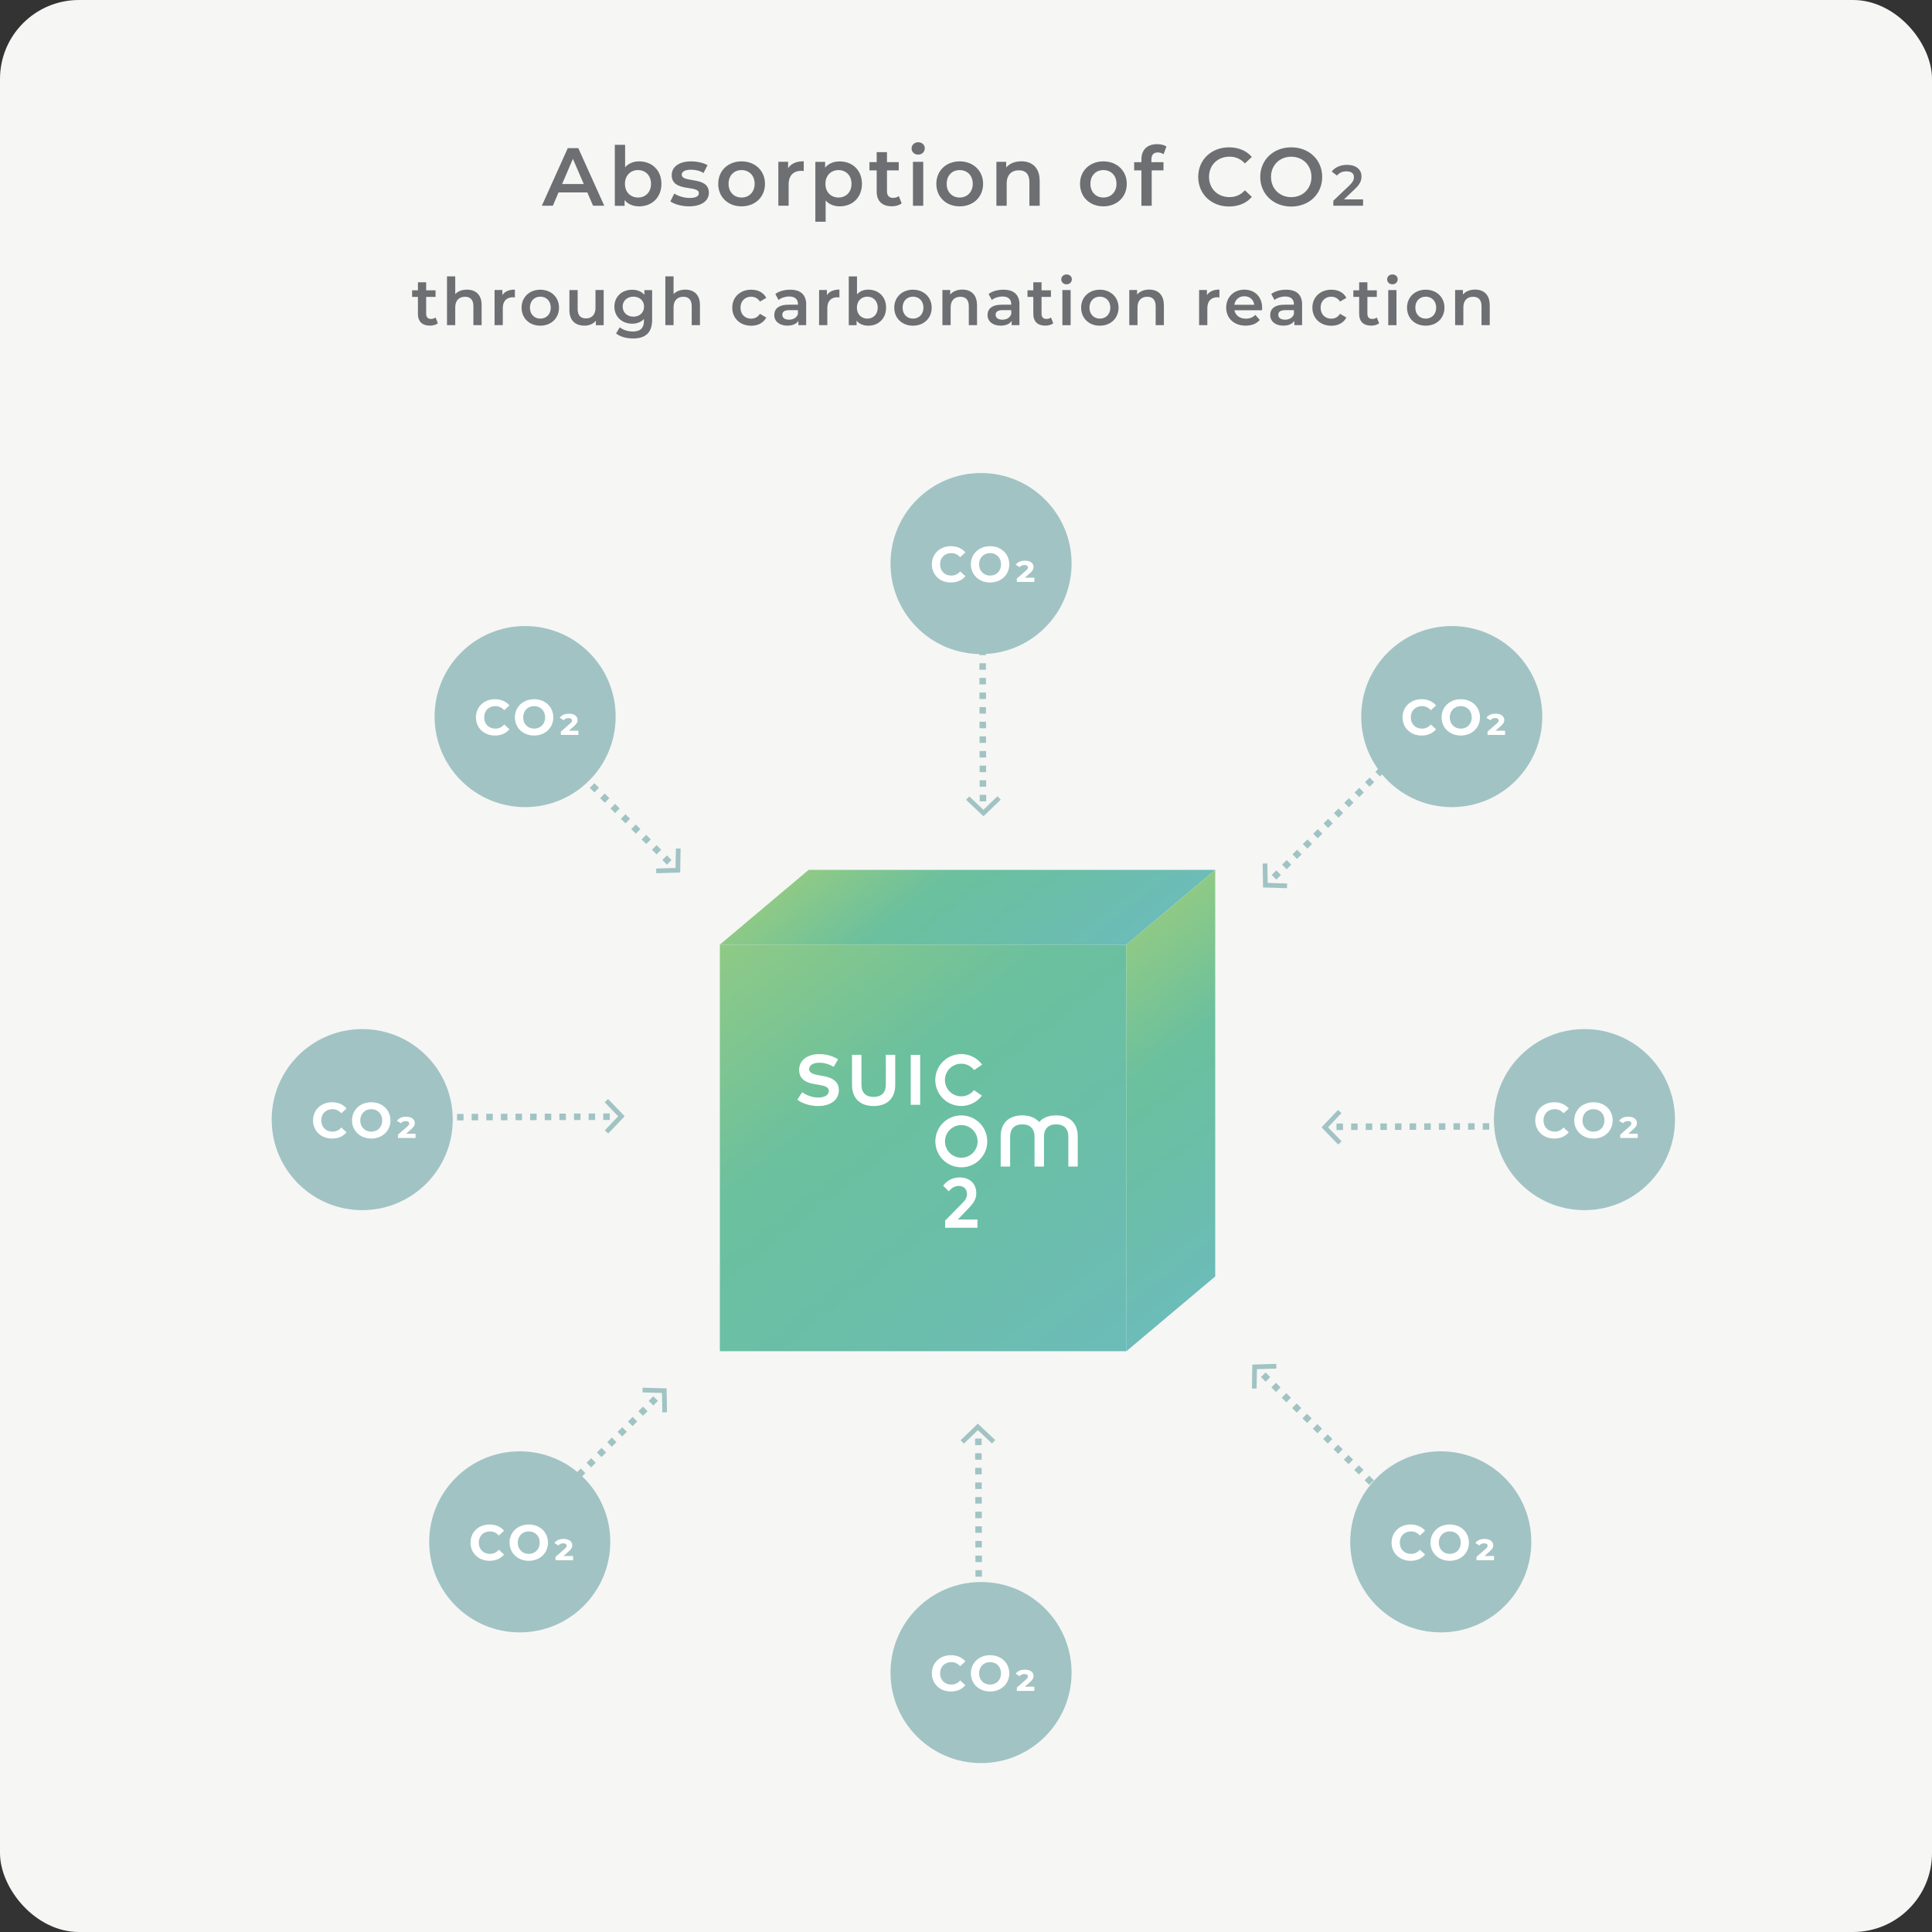 <?xml version="1.0" encoding="UTF-8"?>
<svg id="_レイヤー_2" data-name="レイヤー 2" xmlns="http://www.w3.org/2000/svg" xmlns:xlink="http://www.w3.org/1999/xlink" viewBox="0 0 366 366">
  <rect x="0" y="0" width="366" height="366" fill="#333333" stroke="none"/>
  <defs>
    <style>
      .cls-1 {
        fill: #f6f6f5;
      }

      .cls-1, .cls-2, .cls-3, .cls-4, .cls-5, .cls-6, .cls-7 {
        stroke-width: 0px;
      }

      .cls-2 {
        fill: url(#_新規グラデーションスウォッチ_3);
      }

      .cls-3 {
        fill: #6d6f72;
      }

      .cls-4 {
        fill: #a1c3c3;
      }

      .cls-8 {
        stroke-width: .89px;
      }

      .cls-8, .cls-9 {
        fill: none;
        stroke: #a1c3c3;
        stroke-miterlimit: 10;
      }

      .cls-5 {
        fill: #fff;
      }

      .cls-9 {
        stroke-dasharray: 0 0 1.23 1.54;
        stroke-width: 1.23px;
      }

      .cls-6 {
        fill: url(#_新規グラデーションスウォッチ_3-3);
      }

      .cls-7 {
        fill: url(#_新規グラデーションスウォッチ_3-2);
      }
    </style>
    <linearGradient id="_新規グラデーションスウォッチ_3" data-name="新規グラデーションスウォッチ 3" x1="116" y1="142.13" x2="224.21" y2="280.57" gradientUnits="userSpaceOnUse">
      <stop offset=".05" stop-color="#afd371"/>
      <stop offset=".16" stop-color="#9bcd7d"/>
      <stop offset=".46" stop-color="#6bc09e"/>
      <stop offset=".65" stop-color="#6bbea8"/>
      <stop offset=".92" stop-color="#6dbbbf"/>
    </linearGradient>
    <linearGradient id="_新規グラデーションスウォッチ_3-2" data-name="新規グラデーションスウォッチ 3" x1="157.03" y1="138.27" x2="205.3" y2="200.03" xlink:href="#_新規グラデーションスウォッチ_3"/>
    <linearGradient id="_新規グラデーションスウォッチ_3-3" data-name="新規グラデーションスウォッチ 3" x1="188.32" y1="167.54" x2="249.85" y2="246.27" xlink:href="#_新規グラデーションスウォッチ_3"/>
  </defs>
  <g id="_レイヤー_1-2" data-name="レイヤー 1">
    <g>
      <rect class="cls-1" y="0" width="366" height="366" rx="14.96" ry="14.96"/>
      <g>
        <g>
          <rect class="cls-2" x="136.37" y="178.95" width="77.02" height="77.02"/>
          <polygon class="cls-7" points="213.39 178.95 136.37 178.95 153.19 164.79 230.21 164.79 213.39 178.95"/>
          <polygon class="cls-6" points="230.21 241.81 213.39 255.97 213.39 178.95 230.21 164.79 230.21 241.81"/>
        </g>
        <path class="cls-5" d="M200.06,211.3c-1.41,0-2.5.45-3.2,1.26-.7-.81-1.8-1.26-3.2-1.26-2.56,0-4.09,1.48-4.09,3.96v5.74h1.79v-5.64c0-1.52.82-2.36,2.31-2.36s2.31.84,2.31,2.36v5.64h1.79v-5.64c0-1.52.82-2.36,2.31-2.36s2.31.84,2.31,2.36v5.64h1.78v-5.74c0-2.48-1.53-3.96-4.09-3.96ZM183.6,228.77c.81-.84,1.35-1.62,1.35-2.72,0-1.82-1.24-2.99-3.15-2.99-1.29,0-2.32.51-3.14,1.55l1.07,1.06c.47-.53,1.04-1.01,1.93-1.01s1.53.61,1.53,1.5c0,.59-.25,1.13-.8,1.68l-3.34,3.39v1.36h6.12v-1.56h-3.73l2.15-2.24ZM182.11,211.3c-2.72,0-4.92,2.2-4.92,4.92s2.2,4.92,4.92,4.92,4.92-2.2,4.92-4.92-2.2-4.92-4.92-4.92ZM182.11,219.32c-1.71,0-3.09-1.38-3.09-3.09s1.38-3.09,3.09-3.09,3.09,1.38,3.09,3.09-1.38,3.09-3.09,3.09ZM167.81,205.47c0,1.52-.82,2.33-2.31,2.33s-2.31-.81-2.31-2.33v-5.64h-1.78v5.74c0,2.48,1.53,3.96,4.09,3.96s4.09-1.48,4.09-3.96v-5.74h-1.78v5.64ZM172.53,209.29h1.79v-9.45h-1.79v9.45ZM158.92,206.46c0,2.27-2.09,3.07-3.89,3.07-1.52,0-3.01-.45-3.98-1.2l.92-1.42c.65.49,1.78,1.01,3.07,1.01,1.18,0,1.98-.5,1.98-1.24s-.74-.99-2.12-1.21l-.62-.1c-1.94-.31-2.89-1.19-2.89-2.69,0-2.06,1.9-2.99,3.78-2.99,1.33,0,2.44.3,3.6.98l-.84,1.44c-.88-.53-1.79-.79-2.72-.79-1.17,0-1.93.48-1.93,1.23s.93,1,2.06,1.19l.55.09c2,.33,3.02,1.21,3.02,2.63ZM184.53,206.52l1.49,1.05c-.9,1.18-2.32,1.95-3.92,1.95-2.72,0-4.92-2.2-4.92-4.92s2.2-4.92,4.92-4.92c1.63,0,3.07.79,3.96,2.01l-1.52,1.02c-.57-.73-1.45-1.2-2.44-1.2-1.71,0-3.09,1.38-3.09,3.09s1.38,3.09,3.09,3.09c.98,0,1.86-.46,2.43-1.18Z"/>
      </g>
      <g>
        <circle class="cls-4" cx="68.62" cy="212.1" r="17.15"/>
        <g>
          <path class="cls-5" d="M59.3,212.25c0-2.01,1.54-3.44,3.61-3.44,1.15,0,2.11.42,2.74,1.18l-.99.91c-.45-.51-1.01-.78-1.67-.78-1.25,0-2.13.87-2.13,2.13s.88,2.13,2.13,2.13c.67,0,1.23-.27,1.67-.79l.99.91c-.63.77-1.59,1.19-2.75,1.19-2.06,0-3.6-1.44-3.6-3.44Z"/>
          <path class="cls-5" d="M66.69,212.25c0-1.98,1.54-3.44,3.64-3.44s3.64,1.45,3.64,3.44-1.55,3.44-3.64,3.44-3.64-1.46-3.64-3.44ZM72.41,212.25c0-1.26-.89-2.13-2.08-2.13s-2.08.86-2.08,2.13.89,2.13,2.08,2.13,2.08-.86,2.08-2.13Z"/>
          <path class="cls-5" d="M78.72,214.78v.8h-3.32v-.64l1.65-1.43c.38-.32.47-.5.47-.68,0-.25-.21-.45-.68-.45-.39,0-.7.15-.88.41l-.76-.46c.3-.47.88-.78,1.73-.78,1.04,0,1.65.49,1.65,1.2,0,.38-.13.69-.75,1.23l-.91.8h1.82Z"/>
        </g>
      </g>
      <g>
        <polyline class="cls-8" points="114.87 208.5 116.29 209.98 117.72 211.46 116.31 212.95 114.9 214.44"/>
        <line class="cls-9" x1="115.51" y1="211.55" x2="84.6" y2="211.64"/>
      </g>
      <g>
        <circle class="cls-4" cx="300.16" cy="212.1" r="17.15"/>
        <g>
          <path class="cls-5" d="M290.84,212.25c0-2.01,1.54-3.44,3.61-3.44,1.15,0,2.11.42,2.74,1.18l-.99.91c-.45-.51-1.01-.78-1.67-.78-1.25,0-2.13.87-2.13,2.13s.88,2.13,2.13,2.13c.67,0,1.23-.27,1.67-.79l.99.91c-.63.77-1.59,1.19-2.75,1.19-2.06,0-3.6-1.44-3.6-3.44Z"/>
          <path class="cls-5" d="M298.23,212.25c0-1.98,1.54-3.44,3.64-3.44s3.64,1.45,3.64,3.44-1.55,3.44-3.64,3.44-3.64-1.46-3.64-3.44ZM303.95,212.25c0-1.26-.89-2.13-2.08-2.13s-2.08.86-2.08,2.13.89,2.13,2.08,2.13,2.08-.86,2.08-2.13Z"/>
          <path class="cls-5" d="M310.26,214.78v.8h-3.32v-.64l1.64-1.43c.38-.32.47-.5.47-.68,0-.25-.21-.45-.68-.45-.39,0-.7.15-.88.41l-.76-.46c.3-.47.88-.78,1.73-.78,1.04,0,1.65.49,1.65,1.2,0,.38-.13.69-.75,1.23l-.91.8h1.82Z"/>
        </g>
      </g>
      <g>
        <polyline class="cls-8" points="253.83 216.51 252.4 215.04 250.98 213.56 252.39 212.06 253.8 210.57"/>
        <line class="cls-9" x1="253.19" y1="213.46" x2="286.13" y2="213.38"/>
      </g>
      <g>
        <circle class="cls-4" cx="185.85" cy="316.85" r="17.15"/>
        <g>
          <path class="cls-5" d="M176.53,317c0-2.01,1.54-3.44,3.61-3.44,1.15,0,2.11.42,2.74,1.18l-.99.91c-.45-.51-1.01-.78-1.67-.78-1.25,0-2.13.87-2.13,2.13s.88,2.13,2.13,2.13c.67,0,1.23-.27,1.67-.79l.99.91c-.63.77-1.59,1.19-2.75,1.19-2.06,0-3.6-1.44-3.6-3.44Z"/>
          <path class="cls-5" d="M183.92,317c0-1.98,1.54-3.44,3.64-3.44s3.64,1.45,3.64,3.44-1.55,3.44-3.64,3.44-3.64-1.46-3.64-3.44ZM189.64,317c0-1.26-.89-2.13-2.08-2.13s-2.08.86-2.08,2.13.89,2.13,2.08,2.13,2.08-.86,2.08-2.13Z"/>
          <path class="cls-5" d="M195.95,319.53v.8h-3.32v-.64l1.64-1.43c.38-.32.47-.5.47-.68,0-.25-.21-.45-.68-.45-.39,0-.7.15-.88.41l-.76-.46c.3-.47.88-.78,1.73-.78,1.04,0,1.65.49,1.65,1.2,0,.38-.13.69-.75,1.23l-.91.8h1.82Z"/>
        </g>
      </g>
      <g>
        <polyline class="cls-8" points="182.29 273.16 183.77 271.74 185.24 270.31 186.74 271.72 188.23 273.13"/>
        <line class="cls-9" x1="185.34" y1="272.53" x2="185.43" y2="307.54"/>
      </g>
      <g>
        <circle class="cls-4" cx="185.85" cy="106.76" r="17.15"/>
        <g>
          <path class="cls-5" d="M176.53,106.91c0-2.01,1.54-3.44,3.61-3.44,1.15,0,2.11.42,2.74,1.18l-.99.91c-.45-.51-1.01-.78-1.67-.78-1.25,0-2.13.87-2.13,2.13s.88,2.13,2.13,2.13c.67,0,1.23-.27,1.67-.79l.99.91c-.63.77-1.59,1.19-2.75,1.19-2.06,0-3.6-1.44-3.6-3.44Z"/>
          <path class="cls-5" d="M183.92,106.91c0-1.98,1.54-3.44,3.64-3.44s3.64,1.45,3.64,3.44-1.55,3.44-3.64,3.44-3.64-1.46-3.64-3.44ZM189.64,106.91c0-1.26-.89-2.13-2.08-2.13s-2.08.86-2.08,2.13.89,2.13,2.08,2.13,2.08-.86,2.08-2.13Z"/>
          <path class="cls-5" d="M195.95,109.44v.8h-3.32v-.64l1.64-1.43c.38-.32.47-.5.47-.68,0-.25-.21-.45-.68-.45-.39,0-.7.15-.88.41l-.76-.46c.3-.47.88-.78,1.73-.78,1.04,0,1.65.49,1.65,1.2,0,.38-.13.69-.75,1.23l-.91.8h1.82Z"/>
        </g>
      </g>
      <g>
        <polyline class="cls-8" points="189.27 151.17 187.79 152.59 186.31 154.02 184.82 152.61 183.32 151.2"/>
        <line class="cls-9" x1="186.21" y1="151.81" x2="186.13" y2="115.78"/>
      </g>
      <g>
        <circle class="cls-4" cx="272.94" cy="292.09" r="17.15"/>
        <g>
          <path class="cls-5" d="M263.62,292.24c0-2.01,1.54-3.44,3.61-3.44,1.15,0,2.11.42,2.74,1.18l-.99.91c-.45-.51-1.01-.78-1.67-.78-1.25,0-2.13.87-2.13,2.13s.88,2.13,2.13,2.13c.67,0,1.23-.27,1.67-.79l.99.91c-.63.77-1.59,1.19-2.75,1.19-2.06,0-3.6-1.44-3.6-3.44Z"/>
          <path class="cls-5" d="M271,292.24c0-1.98,1.54-3.44,3.64-3.44s3.64,1.45,3.64,3.44-1.55,3.44-3.64,3.44-3.64-1.46-3.64-3.44ZM276.73,292.24c0-1.26-.89-2.13-2.08-2.13s-2.08.86-2.08,2.13.89,2.13,2.08,2.13,2.08-.86,2.08-2.13Z"/>
          <path class="cls-5" d="M283.03,294.77v.8h-3.32v-.64l1.64-1.43c.38-.32.47-.5.47-.68,0-.25-.21-.45-.68-.45-.39,0-.7.15-.88.41l-.76-.46c.3-.47.88-.78,1.73-.78,1.04,0,1.65.49,1.65,1.2,0,.38-.13.69-.75,1.23l-.91.8h1.82Z"/>
        </g>
      </g>
      <g>
        <polyline class="cls-8" points="237.61 263.05 237.64 261 237.68 258.94 239.73 258.88 241.79 258.82"/>
        <line class="cls-9" x1="239.32" y1="260.44" x2="265.4" y2="286.41"/>
      </g>
      <g>
        <circle class="cls-4" cx="275.02" cy="135.75" r="17.15"/>
        <g>
          <path class="cls-5" d="M265.7,135.9c0-2.01,1.54-3.44,3.61-3.44,1.15,0,2.11.42,2.74,1.18l-.99.91c-.45-.51-1.01-.78-1.67-.78-1.25,0-2.13.87-2.13,2.13s.88,2.13,2.13,2.13c.67,0,1.23-.27,1.67-.79l.99.91c-.63.77-1.59,1.19-2.75,1.19-2.06,0-3.6-1.44-3.6-3.44Z"/>
          <path class="cls-5" d="M273.09,135.9c0-1.98,1.54-3.44,3.64-3.44s3.64,1.45,3.64,3.44-1.55,3.44-3.64,3.44-3.64-1.46-3.64-3.44ZM278.81,135.9c0-1.26-.89-2.13-2.08-2.13s-2.08.86-2.08,2.13.89,2.13,2.08,2.13,2.08-.86,2.08-2.13Z"/>
          <path class="cls-5" d="M285.12,138.43v.8h-3.32v-.64l1.64-1.43c.38-.32.47-.5.47-.68,0-.25-.21-.45-.68-.45-.39,0-.7.15-.88.41l-.76-.46c.3-.47.88-.78,1.73-.78,1.04,0,1.65.49,1.65,1.2,0,.38-.13.69-.75,1.23l-.91.8h1.82Z"/>
        </g>
      </g>
      <g>
        <polyline class="cls-8" points="239.64 163.58 239.68 165.64 239.71 167.69 241.76 167.75 243.82 167.81"/>
        <line class="cls-9" x1="241.35" y1="166.19" x2="266.42" y2="141.24"/>
      </g>
      <g>
        <polyline class="cls-8" points="128.49 160.75 128.45 162.81 128.42 164.86 126.36 164.92 124.31 164.98"/>
        <line class="cls-9" x1="126.78" y1="163.36" x2="101.71" y2="138.41"/>
      </g>
      <g>
        <circle class="cls-4" cx="99.48" cy="135.75" r="17.15"/>
        <g>
          <path class="cls-5" d="M90.16,135.9c0-2.01,1.54-3.44,3.61-3.44,1.15,0,2.11.42,2.74,1.18l-.99.91c-.45-.51-1.01-.78-1.67-.78-1.25,0-2.13.87-2.13,2.13s.88,2.13,2.13,2.13c.67,0,1.23-.27,1.67-.79l.99.91c-.63.77-1.59,1.19-2.75,1.19-2.06,0-3.6-1.44-3.6-3.44Z"/>
          <path class="cls-5" d="M97.54,135.9c0-1.98,1.54-3.44,3.64-3.44s3.64,1.45,3.64,3.44-1.55,3.44-3.64,3.44-3.64-1.46-3.64-3.44ZM103.27,135.9c0-1.26-.89-2.13-2.08-2.13s-2.08.86-2.08,2.13.89,2.13,2.08,2.13,2.08-.86,2.08-2.13Z"/>
          <path class="cls-5" d="M109.57,138.43v.8h-3.32v-.64l1.64-1.43c.38-.32.47-.5.47-.68,0-.25-.21-.45-.68-.45-.39,0-.7.15-.88.41l-.76-.46c.3-.47.88-.78,1.73-.78,1.04,0,1.65.49,1.65,1.2,0,.38-.13.69-.75,1.23l-.91.8h1.82Z"/>
        </g>
      </g>
      <g>
        <polyline class="cls-8" points="125.91 267.56 125.88 265.51 125.84 263.45 123.79 263.39 121.73 263.33"/>
        <line class="cls-9" x1="124.2" y1="264.95" x2="98.12" y2="290.92"/>
      </g>
      <g>
        <circle class="cls-4" cx="98.46" cy="292.09" r="17.15"/>
        <g>
          <path class="cls-5" d="M89.14,292.24c0-2.01,1.54-3.44,3.61-3.44,1.15,0,2.11.42,2.74,1.18l-.99.91c-.45-.51-1.01-.78-1.67-.78-1.25,0-2.13.87-2.13,2.13s.88,2.13,2.13,2.13c.67,0,1.23-.27,1.67-.79l.99.91c-.63.77-1.59,1.19-2.75,1.19-2.06,0-3.6-1.44-3.6-3.44Z"/>
          <path class="cls-5" d="M96.53,292.24c0-1.98,1.54-3.44,3.64-3.44s3.64,1.45,3.64,3.44-1.55,3.44-3.64,3.44-3.64-1.46-3.64-3.44ZM102.25,292.24c0-1.26-.89-2.13-2.08-2.13s-2.08.86-2.08,2.13.89,2.13,2.08,2.13,2.08-.86,2.08-2.13Z"/>
          <path class="cls-5" d="M108.56,294.77v.8h-3.32v-.64l1.64-1.43c.38-.32.47-.5.47-.68,0-.25-.21-.45-.68-.45-.39,0-.7.15-.88.41l-.76-.46c.3-.47.88-.78,1.73-.78,1.04,0,1.65.49,1.65,1.2,0,.38-.13.69-.75,1.23l-.91.8h1.82Z"/>
        </g>
      </g>
      <g>
        <path class="cls-3" d="M111.26,36.45h-5.45l-1.07,2.52h-2.09l4.91-10.91h1.99l4.92,10.91h-2.12l-1.09-2.52ZM110.59,34.86l-2.06-4.77-2.04,4.77h4.1Z"/>
        <path class="cls-3" d="M125.3,34.82c0,2.59-1.79,4.27-4.22,4.27-1.14,0-2.1-.39-2.76-1.18v1.08h-1.85v-11.56h1.95v4.25c.67-.75,1.6-1.11,2.66-1.11,2.43,0,4.22,1.67,4.22,4.25ZM123.33,34.82c0-1.59-1.06-2.6-2.46-2.6s-2.48,1.01-2.48,2.6,1.07,2.6,2.48,2.6,2.46-1.01,2.46-2.6Z"/>
        <path class="cls-3" d="M126.99,38.15l.75-1.48c.73.48,1.85.83,2.9.83,1.23,0,1.75-.34,1.75-.92,0-1.59-5.14-.09-5.14-3.41,0-1.57,1.42-2.6,3.66-2.6,1.11,0,2.37.27,3.12.72l-.75,1.48c-.79-.47-1.59-.62-2.38-.62-1.18,0-1.75.39-1.75.93,0,1.68,5.14.19,5.14,3.44,0,1.56-1.43,2.57-3.77,2.57-1.39,0-2.77-.4-3.52-.93Z"/>
        <path class="cls-3" d="M136.06,34.82c0-2.49,1.87-4.25,4.42-4.25s4.44,1.76,4.44,4.25-1.85,4.27-4.44,4.27-4.42-1.78-4.42-4.27ZM142.96,34.82c0-1.59-1.06-2.6-2.48-2.6s-2.46,1.01-2.46,2.6,1.06,2.6,2.46,2.6,2.48-1.01,2.48-2.6Z"/>
        <path class="cls-3" d="M152.26,30.56v1.85c-.17-.03-.31-.05-.45-.05-1.48,0-2.41.87-2.41,2.57v4.04h-1.95v-8.32h1.85v1.21c.56-.87,1.57-1.31,2.96-1.31Z"/>
        <path class="cls-3" d="M163.29,34.82c0,2.59-1.79,4.27-4.22,4.27-1.06,0-1.99-.36-2.66-1.12v4.04h-1.95v-11.34h1.85v1.09c.65-.79,1.62-1.18,2.76-1.18,2.43,0,4.22,1.68,4.22,4.25ZM161.31,34.82c0-1.59-1.06-2.6-2.46-2.6s-2.48,1.01-2.48,2.6,1.07,2.6,2.48,2.6,2.46-1.01,2.46-2.6Z"/>
        <path class="cls-3" d="M170.82,38.52c-.47.37-1.17.56-1.87.56-1.82,0-2.87-.97-2.87-2.8v-4h-1.37v-1.56h1.37v-1.9h1.95v1.9h2.23v1.56h-2.23v3.96c0,.81.41,1.25,1.15,1.25.41,0,.79-.11,1.09-.34l.55,1.39Z"/>
        <path class="cls-3" d="M172.69,28.12c0-.65.53-1.17,1.25-1.17s1.25.48,1.25,1.12c0,.69-.51,1.22-1.25,1.22s-1.25-.51-1.25-1.17ZM172.95,30.66h1.95v8.32h-1.95v-8.32Z"/>
        <path class="cls-3" d="M177.38,34.82c0-2.49,1.87-4.25,4.42-4.25s4.44,1.76,4.44,4.25-1.85,4.27-4.44,4.27-4.42-1.78-4.42-4.27ZM184.28,34.82c0-1.59-1.06-2.6-2.48-2.6s-2.46,1.01-2.46,2.6,1.06,2.6,2.46,2.6,2.48-1.01,2.48-2.6Z"/>
        <path class="cls-3" d="M196.96,34.21v4.77h-1.95v-4.52c0-1.48-.73-2.2-1.98-2.2-1.39,0-2.32.84-2.32,2.51v4.21h-1.95v-8.32h1.85v1.07c.64-.76,1.65-1.17,2.87-1.17,1.99,0,3.47,1.14,3.47,3.65Z"/>
        <path class="cls-3" d="M204.6,34.82c0-2.49,1.87-4.25,4.42-4.25s4.44,1.76,4.44,4.25-1.85,4.27-4.44,4.27-4.42-1.78-4.42-4.27ZM211.51,34.82c0-1.59-1.06-2.6-2.48-2.6s-2.46,1.01-2.46,2.6,1.06,2.6,2.46,2.6,2.48-1.01,2.48-2.6Z"/>
        <path class="cls-3" d="M218.12,30.22v.5h2.29v1.56h-2.23v6.7h-1.95v-6.7h-1.37v-1.56h1.37v-.53c0-1.75,1.04-2.88,2.98-2.88.67,0,1.32.14,1.76.45l-.54,1.46c-.3-.2-.67-.34-1.08-.34-.81,0-1.23.45-1.23,1.34Z"/>
        <path class="cls-3" d="M226.99,33.52c0-3.26,2.49-5.61,5.84-5.61,1.78,0,3.3.64,4.32,1.82l-1.31,1.23c-.79-.86-1.78-1.28-2.91-1.28-2.26,0-3.89,1.59-3.89,3.83s1.64,3.83,3.89,3.83c1.14,0,2.12-.42,2.91-1.29l1.31,1.25c-1.01,1.18-2.54,1.82-4.33,1.82-3.33,0-5.83-2.35-5.83-5.61Z"/>
        <path class="cls-3" d="M238.74,33.52c0-3.23,2.49-5.61,5.87-5.61s5.87,2.37,5.87,5.61-2.49,5.61-5.87,5.61-5.87-2.38-5.87-5.61ZM248.44,33.52c0-2.23-1.64-3.83-3.83-3.83s-3.83,1.6-3.83,3.83,1.64,3.83,3.83,3.83,3.83-1.6,3.83-3.83Z"/>
        <path class="cls-3" d="M258.22,37.77v1.2h-5.63v-.95l3.03-2.88c.74-.71.87-1.16.87-1.58,0-.7-.48-1.1-1.42-1.1-.74,0-1.36.25-1.79.8l-.99-.76c.59-.8,1.65-1.27,2.9-1.27,1.66,0,2.73.84,2.73,2.19,0,.74-.21,1.42-1.27,2.41l-2.04,1.94h3.6Z"/>
      </g>
      <g>
        <path class="cls-3" d="M82.96,61.24c-.37.3-.94.45-1.5.45-1.46,0-2.29-.77-2.29-2.24v-3.2h-1.1v-1.25h1.1v-1.52h1.56v1.52h1.78v1.25h-1.78v3.17c0,.65.32,1,.92,1,.32,0,.64-.09.87-.27l.44,1.11Z"/>
        <path class="cls-3" d="M91.24,57.79v3.81h-1.56v-3.62c0-1.18-.59-1.76-1.58-1.76-1.11,0-1.86.67-1.86,2.01v3.37h-1.56v-9.25h1.56v3.37c.51-.55,1.3-.85,2.22-.85,1.6,0,2.78.91,2.78,2.92Z"/>
        <path class="cls-3" d="M97.54,54.87v1.48c-.14-.02-.25-.04-.36-.04-1.18,0-1.93.7-1.93,2.06v3.23h-1.56v-6.66h1.48v.97c.45-.7,1.26-1.05,2.37-1.05Z"/>
        <path class="cls-3" d="M98.81,58.28c0-1.99,1.5-3.4,3.54-3.4s3.55,1.41,3.55,3.4-1.48,3.42-3.55,3.42-3.54-1.42-3.54-3.42ZM104.34,58.28c0-1.27-.85-2.08-1.98-2.08s-1.97.81-1.97,2.08.85,2.08,1.97,2.08,1.98-.81,1.98-2.08Z"/>
        <path class="cls-3" d="M114.36,54.95v6.66h-1.48v-.85c-.5.61-1.28.93-2.14.93-1.71,0-2.87-.93-2.87-2.94v-3.8h1.56v3.59c0,1.21.57,1.78,1.56,1.78,1.08,0,1.82-.67,1.82-2.01v-3.37h1.56Z"/>
        <path class="cls-3" d="M123.54,54.95v5.65c0,2.42-1.26,3.52-3.59,3.52-1.25,0-2.48-.32-3.24-.95l.7-1.17c.59.49,1.53.8,2.46.8,1.47,0,2.12-.67,2.12-2.02v-.35c-.55.6-1.33.89-2.23.89-1.91,0-3.37-1.3-3.37-3.23s1.46-3.2,3.37-3.2c.93,0,1.76.3,2.31.96v-.89h1.48ZM122.01,58.08c0-1.12-.85-1.88-2.02-1.88s-2.03.76-2.03,1.88.85,1.91,2.03,1.91,2.02-.77,2.02-1.91Z"/>
        <path class="cls-3" d="M132.6,57.79v3.81h-1.56v-3.62c0-1.18-.59-1.76-1.58-1.76-1.11,0-1.86.67-1.86,2.01v3.37h-1.56v-9.25h1.56v3.37c.51-.55,1.3-.85,2.22-.85,1.6,0,2.78.91,2.78,2.92Z"/>
        <path class="cls-3" d="M138.72,58.28c0-1.99,1.5-3.4,3.6-3.4,1.3,0,2.33.54,2.84,1.55l-1.2.7c-.4-.64-1-.92-1.66-.92-1.15,0-2.02.8-2.02,2.08s.87,2.08,2.02,2.08c.66,0,1.26-.29,1.66-.92l1.2.7c-.51,1-1.55,1.56-2.84,1.56-2.11,0-3.6-1.42-3.6-3.42Z"/>
        <path class="cls-3" d="M152.72,57.7v3.9h-1.47v-.81c-.37.57-1.1.9-2.09.9-1.52,0-2.48-.84-2.48-1.99s.75-1.98,2.77-1.98h1.72v-.1c0-.91-.55-1.45-1.66-1.45-.75,0-1.52.25-2.02.66l-.61-1.13c.71-.55,1.75-.82,2.82-.82,1.92,0,3.03.91,3.03,2.83ZM151.16,59.52v-.77h-1.61c-1.06,0-1.35.4-1.35.89,0,.56.47.92,1.27.92s1.42-.35,1.68-1.03Z"/>
        <path class="cls-3" d="M159.02,54.87v1.48c-.14-.02-.25-.04-.36-.04-1.18,0-1.93.7-1.93,2.06v3.23h-1.56v-6.66h1.48v.97c.45-.7,1.26-1.05,2.37-1.05Z"/>
        <path class="cls-3" d="M167.86,58.28c0,2.07-1.43,3.42-3.38,3.42-.91,0-1.68-.31-2.21-.95v.86h-1.48v-9.25h1.56v3.4c.54-.6,1.28-.89,2.13-.89,1.94,0,3.38,1.33,3.38,3.4ZM166.28,58.28c0-1.27-.85-2.08-1.97-2.08s-1.98.81-1.98,2.08.86,2.08,1.98,2.08,1.97-.81,1.97-2.08Z"/>
        <path class="cls-3" d="M169.41,58.28c0-1.99,1.5-3.4,3.54-3.4s3.55,1.41,3.55,3.4-1.48,3.42-3.55,3.42-3.54-1.42-3.54-3.42ZM174.94,58.28c0-1.27-.85-2.08-1.98-2.08s-1.97.81-1.97,2.08.85,2.08,1.97,2.08,1.98-.81,1.98-2.08Z"/>
        <path class="cls-3" d="M185.09,57.79v3.81h-1.56v-3.62c0-1.18-.59-1.76-1.58-1.76-1.11,0-1.86.67-1.86,2.01v3.37h-1.56v-6.66h1.48v.86c.51-.61,1.32-.94,2.29-.94,1.6,0,2.78.91,2.78,2.92Z"/>
        <path class="cls-3" d="M193.12,57.7v3.9h-1.47v-.81c-.37.57-1.1.9-2.09.9-1.52,0-2.48-.84-2.48-1.99s.75-1.98,2.77-1.98h1.72v-.1c0-.91-.55-1.45-1.66-1.45-.75,0-1.52.25-2.02.66l-.61-1.13c.71-.55,1.75-.82,2.82-.82,1.92,0,3.03.91,3.03,2.83ZM191.57,59.52v-.77h-1.61c-1.06,0-1.35.4-1.35.89,0,.56.47.92,1.27.92s1.42-.35,1.68-1.03Z"/>
        <path class="cls-3" d="M199.54,61.24c-.37.3-.94.45-1.5.45-1.46,0-2.29-.77-2.29-2.24v-3.2h-1.1v-1.25h1.1v-1.52h1.56v1.52h1.78v1.25h-1.78v3.17c0,.65.32,1,.92,1,.32,0,.64-.09.87-.27l.44,1.11Z"/>
        <path class="cls-3" d="M201.05,52.92c0-.52.42-.93,1-.93s1,.39,1,.9c0,.55-.41.97-1,.97s-1-.41-1-.94ZM201.26,54.95h1.56v6.66h-1.56v-6.66Z"/>
        <path class="cls-3" d="M204.81,58.28c0-1.99,1.5-3.4,3.54-3.4s3.55,1.41,3.55,3.4-1.48,3.42-3.55,3.42-3.54-1.42-3.54-3.42ZM210.34,58.28c0-1.27-.85-2.08-1.98-2.08s-1.97.81-1.97,2.08.85,2.08,1.97,2.08,1.98-.81,1.98-2.08Z"/>
        <path class="cls-3" d="M220.49,57.79v3.81h-1.56v-3.62c0-1.18-.59-1.76-1.58-1.76-1.11,0-1.86.67-1.86,2.01v3.37h-1.56v-6.66h1.48v.86c.51-.61,1.32-.94,2.29-.94,1.6,0,2.78.91,2.78,2.92Z"/>
        <path class="cls-3" d="M231.01,54.87v1.48c-.14-.02-.25-.04-.36-.04-1.18,0-1.93.7-1.93,2.06v3.23h-1.56v-6.66h1.48v.97c.45-.7,1.26-1.05,2.37-1.05Z"/>
        <path class="cls-3" d="M239.07,58.77h-5.22c.19.97,1,1.6,2.16,1.6.75,0,1.33-.24,1.81-.72l.83.96c-.6.71-1.53,1.08-2.68,1.08-2.23,0-3.68-1.43-3.68-3.42s1.46-3.4,3.44-3.4,3.37,1.36,3.37,3.44c0,.12-.01.31-.02.46ZM233.83,57.74h3.78c-.12-.96-.86-1.62-1.88-1.62s-1.75.65-1.9,1.62Z"/>
        <path class="cls-3" d="M246.67,57.7v3.9h-1.47v-.81c-.37.57-1.1.9-2.09.9-1.52,0-2.48-.84-2.48-1.99s.75-1.98,2.77-1.98h1.72v-.1c0-.91-.55-1.45-1.66-1.45-.75,0-1.52.25-2.02.66l-.61-1.13c.71-.55,1.75-.82,2.82-.82,1.92,0,3.03.91,3.03,2.83ZM245.12,59.52v-.77h-1.61c-1.06,0-1.35.4-1.35.89,0,.56.47.92,1.27.92s1.42-.35,1.68-1.03Z"/>
        <path class="cls-3" d="M248.62,58.28c0-1.99,1.5-3.4,3.6-3.4,1.3,0,2.33.54,2.84,1.55l-1.2.7c-.4-.64-1-.92-1.66-.92-1.15,0-2.02.8-2.02,2.08s.87,2.08,2.02,2.08c.66,0,1.26-.29,1.66-.92l1.2.7c-.51,1-1.55,1.56-2.84,1.56-2.11,0-3.6-1.42-3.6-3.42Z"/>
        <path class="cls-3" d="M261.27,61.24c-.37.3-.94.45-1.5.45-1.46,0-2.29-.77-2.29-2.24v-3.2h-1.1v-1.25h1.1v-1.52h1.56v1.52h1.78v1.25h-1.78v3.17c0,.65.32,1,.92,1,.32,0,.64-.09.87-.27l.44,1.11Z"/>
        <path class="cls-3" d="M262.78,52.92c0-.52.42-.93,1-.93s1,.39,1,.9c0,.55-.41.97-1,.97s-1-.41-1-.94ZM262.99,54.95h1.56v6.66h-1.56v-6.66Z"/>
        <path class="cls-3" d="M266.55,58.28c0-1.99,1.5-3.4,3.54-3.4s3.55,1.41,3.55,3.4-1.48,3.42-3.55,3.42-3.54-1.42-3.54-3.42ZM272.07,58.28c0-1.27-.85-2.08-1.98-2.08s-1.97.81-1.97,2.08.85,2.08,1.97,2.08,1.98-.81,1.98-2.08Z"/>
        <path class="cls-3" d="M282.22,57.79v3.81h-1.56v-3.62c0-1.18-.59-1.76-1.58-1.76-1.11,0-1.86.67-1.86,2.01v3.37h-1.56v-6.66h1.48v.86c.51-.61,1.32-.94,2.29-.94,1.6,0,2.78.91,2.78,2.92Z"/>
      </g>
    </g>
  </g>
</svg>